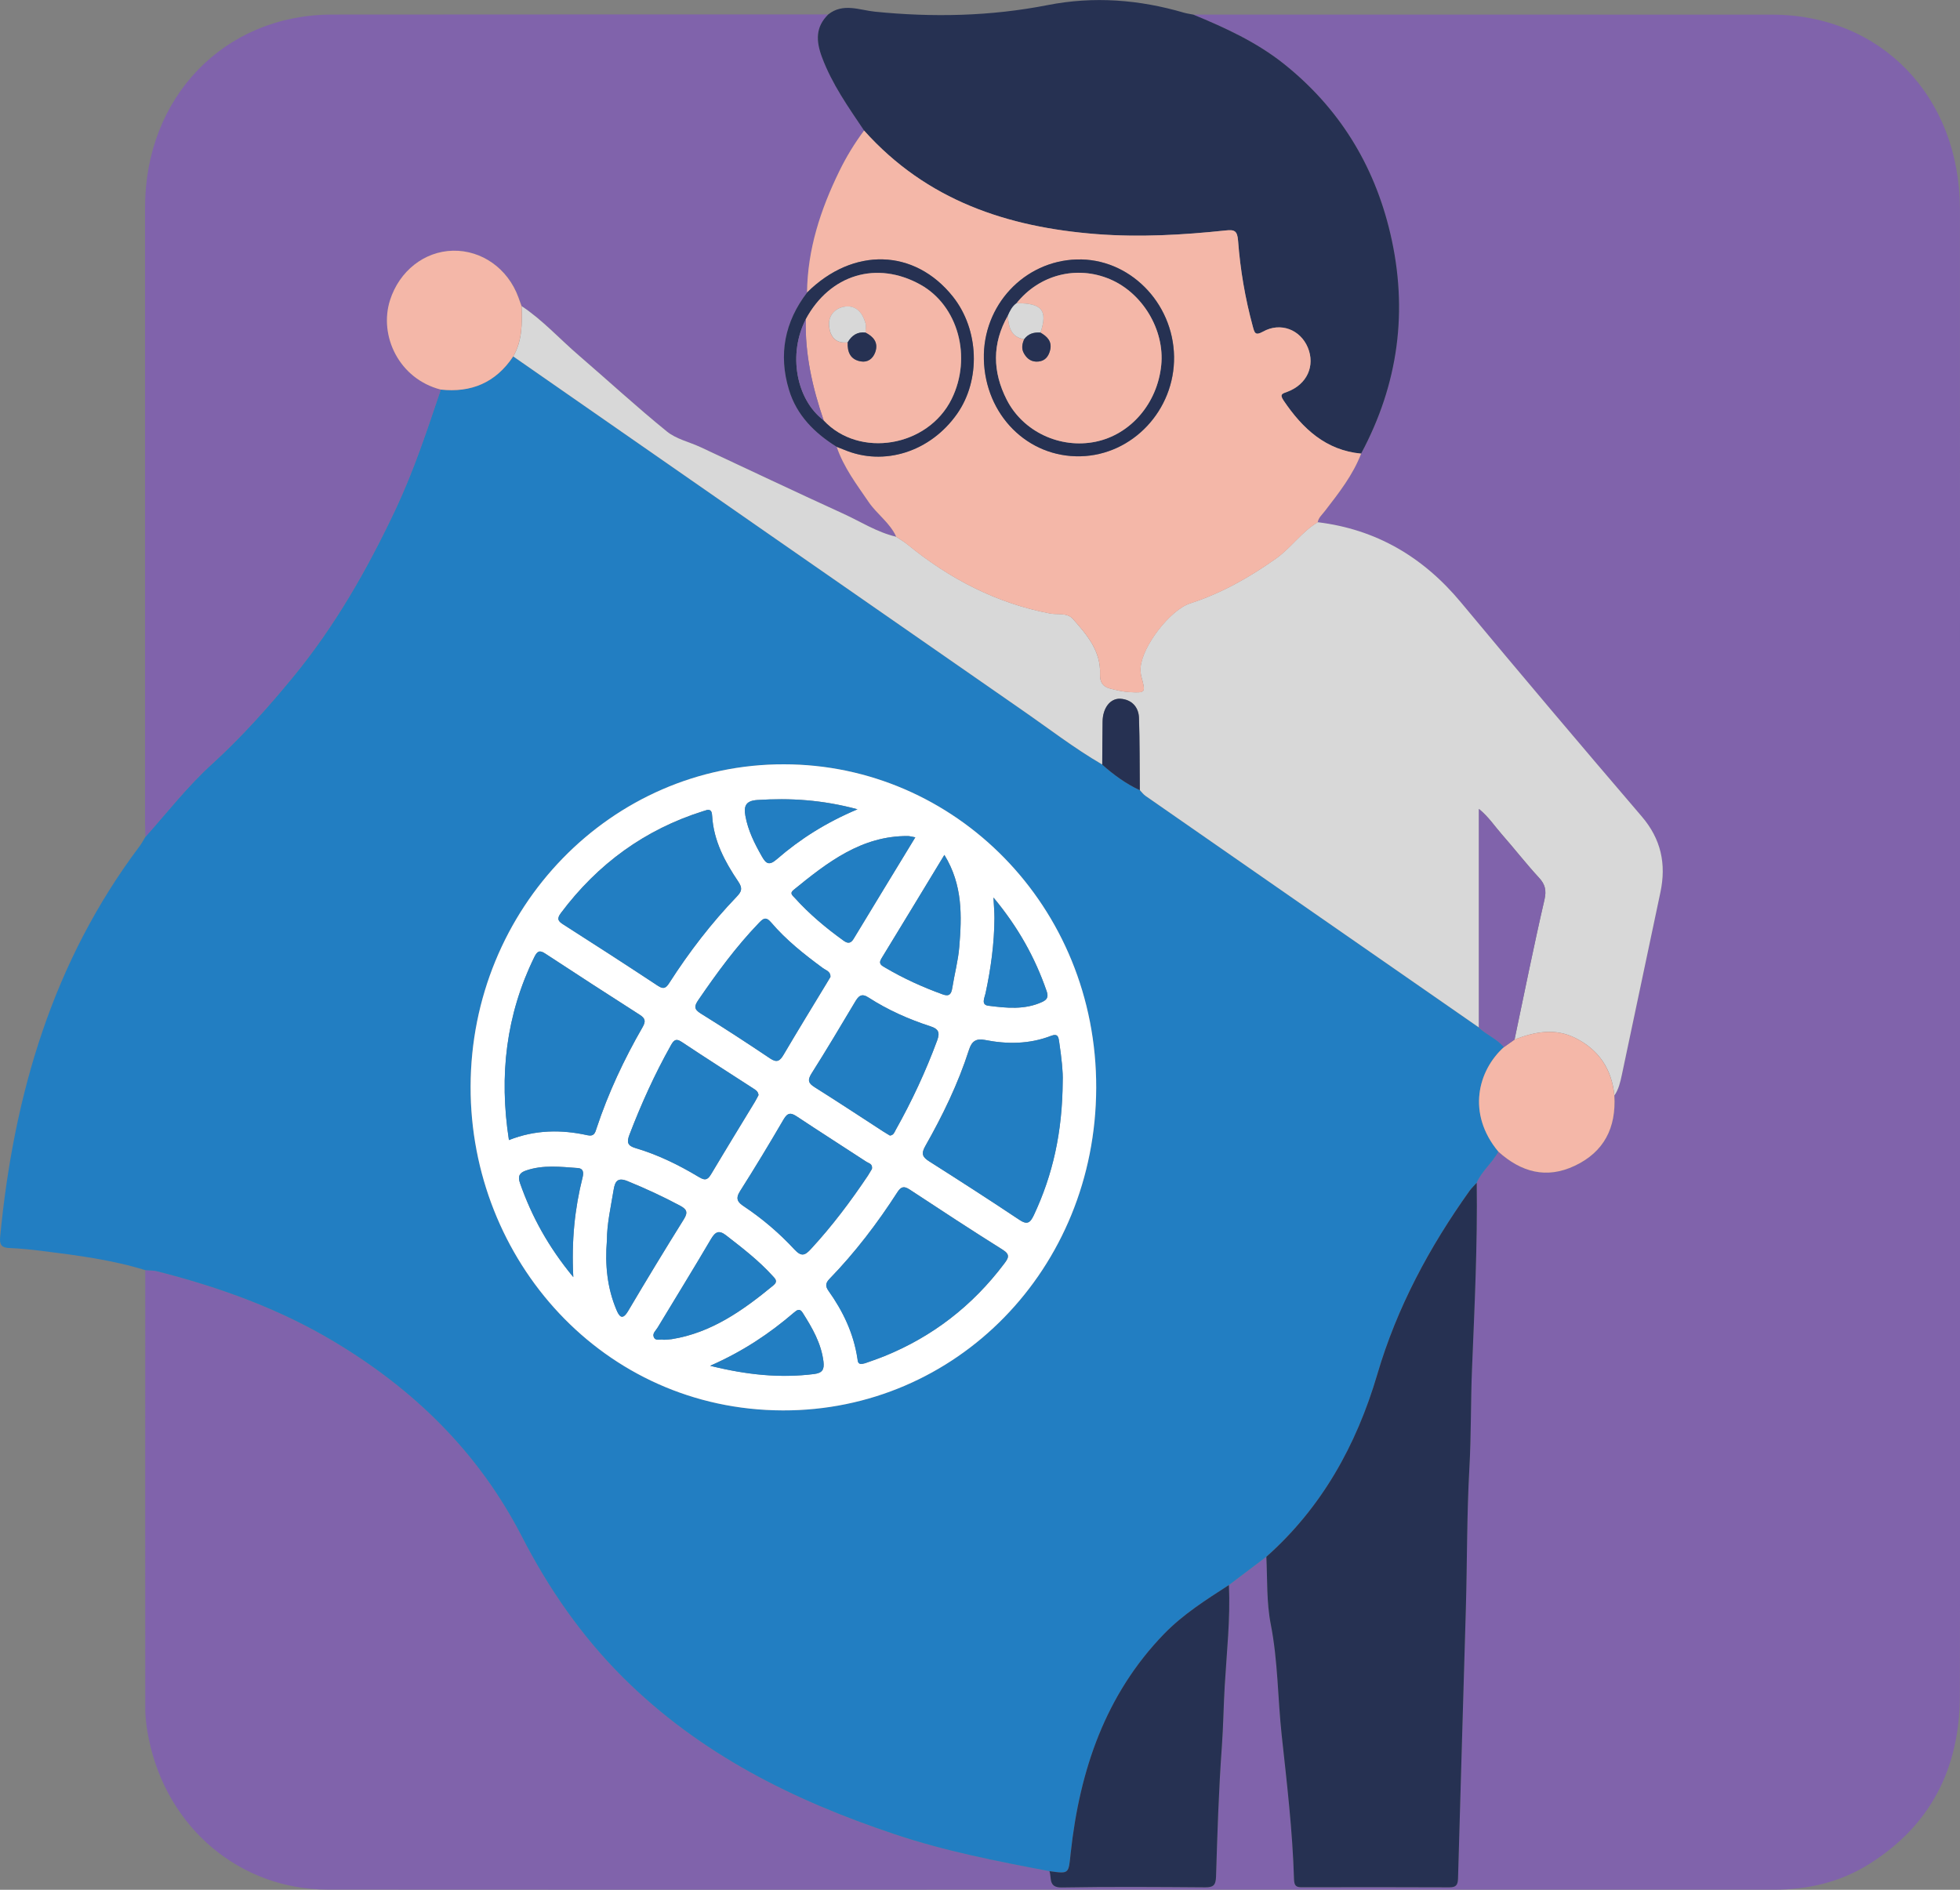 <svg width="28" height="27" viewBox="0 0 28 27" fill="none" xmlns="http://www.w3.org/2000/svg">
<rect x="0" y="0" width="28" height="27" fill="#808080" stroke="none"/>
<g clip-path="url(#clip0_321_11779)">
<path d="M17.049 0.208C19.802 0.208 22.555 0.208 25.309 0.209C26.868 0.209 27.998 1.376 27.999 2.99C28.001 8.012 28 13.033 28 18.055C28 20.112 28.003 22.17 27.998 24.227C27.996 25.276 27.571 26.09 26.696 26.636C26.281 26.895 25.821 26.999 25.338 26.999C21.541 26.999 17.743 26.999 13.946 26.999C10.86 26.999 7.773 27.001 4.687 26.998C3.43 26.997 2.388 26.119 2.127 24.851C2.098 24.71 2.076 24.563 2.075 24.419C2.073 22.329 2.075 20.238 2.075 18.148C2.133 18.153 2.192 18.15 2.246 18.165C3.131 18.39 3.986 18.697 4.777 19.171C5.912 19.85 6.834 20.743 7.457 21.955C7.838 22.697 8.307 23.373 8.899 23.964C10.004 25.067 11.342 25.724 12.777 26.206C13.5 26.448 14.247 26.593 14.993 26.734C15.027 26.83 14.974 26.971 15.167 26.968C15.85 26.957 16.534 26.962 17.218 26.966C17.332 26.967 17.368 26.938 17.372 26.813C17.392 26.194 17.41 25.575 17.456 24.957C17.477 24.668 17.48 24.378 17.497 24.089C17.525 23.609 17.579 23.13 17.556 22.648C17.734 22.513 17.912 22.379 18.09 22.244C18.106 22.567 18.093 22.901 18.153 23.208C18.257 23.734 18.253 24.265 18.309 24.792C18.384 25.476 18.466 26.163 18.486 26.853C18.489 26.946 18.518 26.965 18.596 26.965C19.3 26.963 20.004 26.963 20.708 26.966C20.8 26.966 20.826 26.933 20.828 26.84C20.864 25.553 20.905 24.266 20.941 22.979C20.959 22.312 20.954 21.644 20.991 20.979C21.017 20.503 21.009 20.028 21.028 19.553C21.065 18.669 21.108 17.785 21.095 16.9C21.169 16.73 21.319 16.616 21.405 16.454C21.73 16.748 22.092 16.849 22.499 16.656C22.912 16.46 23.09 16.116 23.063 15.653C23.124 15.565 23.147 15.462 23.169 15.36C23.353 14.49 23.536 13.621 23.72 12.751C23.805 12.345 23.729 11.99 23.455 11.669C22.587 10.654 21.724 9.635 20.869 8.608C20.326 7.954 19.653 7.564 18.824 7.463C18.836 7.394 18.887 7.353 18.927 7.301C19.124 7.045 19.325 6.791 19.444 6.482C19.977 5.488 20.119 4.437 19.861 3.334C19.629 2.347 19.123 1.538 18.343 0.915C17.95 0.601 17.503 0.397 17.047 0.209L17.049 0.208Z" fill="#8063AB"/>
<path d="M21.405 16.453C21.319 16.615 21.169 16.729 21.095 16.899C21.061 16.938 21.022 16.973 20.992 17.015C20.42 17.817 19.956 18.678 19.675 19.635C19.376 20.655 18.878 21.542 18.089 22.243C17.911 22.377 17.733 22.512 17.555 22.647C17.23 22.857 16.901 23.064 16.628 23.346C15.793 24.209 15.425 25.288 15.296 26.472C15.263 26.773 15.278 26.774 14.992 26.734C14.246 26.593 13.499 26.448 12.777 26.205C11.341 25.724 10.003 25.066 8.898 23.964C8.306 23.373 7.837 22.696 7.456 21.954C6.833 20.743 5.911 19.85 4.776 19.17C3.985 18.696 3.13 18.389 2.246 18.164C2.191 18.15 2.131 18.153 2.075 18.147C1.597 17.999 1.104 17.936 0.611 17.874C0.453 17.854 0.293 17.837 0.134 17.831C0.026 17.827 -0.009 17.788 0.002 17.674C0.196 15.633 0.758 13.733 1.995 12.089C2.026 12.048 2.05 12.001 2.077 11.956C2.388 11.607 2.678 11.235 3.023 10.921C3.446 10.536 3.827 10.109 4.191 9.667C4.786 8.942 5.248 8.131 5.649 7.28C5.91 6.726 6.101 6.145 6.297 5.566C6.729 5.613 7.08 5.469 7.332 5.093C9.753 6.776 12.173 8.46 14.595 10.141C14.976 10.406 15.345 10.691 15.747 10.924C15.911 11.07 16.085 11.198 16.284 11.29C16.311 11.318 16.334 11.351 16.365 11.372C17.952 12.476 19.54 13.579 21.127 14.681C21.238 14.786 21.386 14.84 21.485 14.96C21.113 15.295 20.953 15.908 21.405 16.453V16.453ZM11.201 10.92C8.733 10.914 6.727 12.976 6.722 15.526C6.718 18 8.615 20.144 11.182 20.151C13.657 20.158 15.652 18.134 15.66 15.544C15.667 12.942 13.636 10.921 11.2 10.92H11.201Z" fill="#227EC2"/>
<path d="M6.297 5.566C6.102 6.145 5.911 6.726 5.65 7.279C5.248 8.131 4.786 8.942 4.191 9.666C3.828 10.109 3.447 10.535 3.023 10.921C2.678 11.235 2.389 11.607 2.078 11.956C2.076 11.883 2.072 11.811 2.072 11.738C2.072 8.814 2.072 5.89 2.072 2.966C2.072 1.382 3.208 0.21 4.745 0.208C7.108 0.206 9.47 0.206 11.833 0.206C11.65 0.386 11.657 0.584 11.744 0.817C11.888 1.203 12.121 1.53 12.345 1.865C12.209 2.047 12.09 2.242 11.99 2.448C11.724 2.992 11.537 3.56 11.53 4.179C11.212 4.596 11.119 5.064 11.271 5.568C11.382 5.934 11.64 6.188 11.953 6.383C12.053 6.679 12.239 6.92 12.41 7.171C12.53 7.348 12.714 7.468 12.804 7.669C12.528 7.606 12.29 7.45 12.036 7.335C11.358 7.025 10.685 6.704 10.009 6.389C9.848 6.314 9.662 6.275 9.528 6.166C9.099 5.817 8.691 5.442 8.272 5.081C7.999 4.846 7.754 4.574 7.452 4.374C7.437 4.331 7.421 4.288 7.406 4.245C7.256 3.838 6.884 3.574 6.472 3.583C6.062 3.591 5.707 3.873 5.574 4.289C5.411 4.796 5.7 5.412 6.297 5.566V5.566Z" fill="#8063AB"/>
<path d="M12.344 1.865C12.12 1.531 11.887 1.204 11.743 0.818C11.656 0.584 11.649 0.387 11.832 0.206C12.045 0.037 12.28 0.145 12.5 0.167C13.327 0.25 14.149 0.233 14.965 0.073C15.627 -0.057 16.274 -0.006 16.916 0.182C16.959 0.194 17.004 0.2 17.048 0.209C17.503 0.397 17.95 0.601 18.343 0.914C19.124 1.538 19.629 2.347 19.861 3.334C20.12 4.436 19.977 5.488 19.444 6.481C18.942 6.435 18.609 6.127 18.336 5.722C18.273 5.629 18.323 5.624 18.394 5.597C18.673 5.491 18.791 5.226 18.683 4.966C18.575 4.709 18.291 4.599 18.042 4.739C17.929 4.802 17.921 4.754 17.897 4.664C17.787 4.263 17.717 3.854 17.686 3.44C17.676 3.292 17.631 3.28 17.506 3.293C16.895 3.358 16.284 3.393 15.668 3.345C14.393 3.247 13.24 2.867 12.344 1.866V1.865Z" fill="#263152"/>
<path d="M7.451 4.373C7.753 4.573 7.997 4.845 8.271 5.08C8.69 5.441 9.098 5.817 9.527 6.165C9.661 6.274 9.847 6.314 10.008 6.389C10.684 6.704 11.357 7.025 12.035 7.334C12.289 7.449 12.527 7.605 12.803 7.669C12.856 7.705 12.912 7.737 12.962 7.777C13.567 8.272 14.238 8.619 15.001 8.765C15.112 8.786 15.244 8.748 15.329 8.845C15.527 9.07 15.727 9.3 15.715 9.633C15.71 9.747 15.756 9.81 15.853 9.836C15.945 9.86 16.04 9.883 16.134 9.888C16.368 9.901 16.367 9.897 16.307 9.673C16.295 9.629 16.29 9.581 16.294 9.536C16.317 9.231 16.717 8.712 17.003 8.62C17.446 8.477 17.846 8.251 18.227 7.981C18.444 7.827 18.595 7.598 18.824 7.461C19.654 7.562 20.326 7.952 20.87 8.606C21.724 9.633 22.587 10.653 23.455 11.667C23.729 11.988 23.806 12.343 23.72 12.749C23.536 13.619 23.353 14.488 23.169 15.358C23.147 15.46 23.124 15.563 23.063 15.651C23.026 15.271 22.839 14.999 22.509 14.832C22.216 14.683 21.925 14.741 21.637 14.852C21.777 14.186 21.91 13.519 22.064 12.856C22.096 12.719 22.072 12.633 21.989 12.543C21.802 12.34 21.632 12.121 21.45 11.914C21.353 11.804 21.27 11.674 21.128 11.557V14.68C19.54 13.578 17.952 12.475 16.365 11.371C16.334 11.35 16.311 11.317 16.284 11.289C16.281 10.945 16.283 10.601 16.272 10.258C16.267 10.094 16.161 9.994 16.009 9.983C15.859 9.973 15.755 10.118 15.752 10.308C15.749 10.513 15.749 10.718 15.747 10.923C15.346 10.69 14.977 10.404 14.595 10.14C12.173 8.459 9.753 6.775 7.332 5.092C7.462 4.868 7.46 4.621 7.452 4.373L7.451 4.373Z" fill="#D8D8D8"/>
<path d="M18.825 7.462C18.596 7.599 18.445 7.828 18.228 7.982C17.846 8.252 17.447 8.478 17.004 8.621C16.718 8.713 16.318 9.233 16.295 9.538C16.291 9.582 16.296 9.63 16.307 9.674C16.368 9.898 16.369 9.902 16.135 9.889C16.041 9.884 15.946 9.861 15.854 9.837C15.757 9.811 15.711 9.748 15.715 9.634C15.728 9.301 15.528 9.071 15.33 8.846C15.245 8.749 15.113 8.787 15.002 8.766C14.239 8.62 13.567 8.273 12.962 7.779C12.913 7.738 12.857 7.706 12.804 7.67C12.714 7.469 12.529 7.348 12.409 7.172C12.238 6.921 12.053 6.679 11.953 6.384C11.988 6.398 12.024 6.411 12.059 6.426C12.628 6.666 13.29 6.456 13.671 5.914C14.013 5.429 13.988 4.71 13.612 4.238C13.065 3.551 12.188 3.526 11.529 4.179C11.536 3.561 11.723 2.993 11.989 2.448C12.089 2.242 12.208 2.047 12.344 1.865C13.24 2.866 14.393 3.246 15.668 3.345C16.284 3.392 16.895 3.357 17.506 3.293C17.631 3.279 17.676 3.291 17.687 3.439C17.718 3.853 17.788 4.262 17.897 4.664C17.922 4.753 17.93 4.801 18.043 4.738C18.292 4.598 18.576 4.708 18.683 4.965C18.791 5.225 18.673 5.49 18.394 5.596C18.324 5.623 18.274 5.628 18.337 5.722C18.61 6.127 18.943 6.434 19.445 6.481C19.326 6.79 19.125 7.044 18.928 7.3C18.889 7.352 18.837 7.393 18.824 7.462L18.825 7.462ZM14.056 5.132C14.074 5.927 14.681 6.537 15.437 6.519C16.181 6.502 16.784 5.859 16.773 5.095C16.761 4.318 16.128 3.685 15.384 3.707C14.63 3.729 14.038 4.364 14.056 5.132Z" fill="#F4B7A8"/>
<path d="M18.09 22.243C18.879 21.542 19.376 20.654 19.676 19.635C19.957 18.678 20.421 17.817 20.993 17.015C21.023 16.973 21.061 16.938 21.096 16.899C21.108 17.784 21.065 18.668 21.029 19.552C21.009 20.027 21.018 20.502 20.991 20.977C20.954 21.643 20.96 22.311 20.941 22.978C20.905 24.265 20.864 25.552 20.829 26.839C20.826 26.932 20.8 26.965 20.708 26.965C20.004 26.962 19.3 26.962 18.596 26.964C18.518 26.964 18.49 26.945 18.486 26.852C18.466 26.162 18.384 25.475 18.31 24.791C18.253 24.264 18.257 23.733 18.154 23.207C18.093 22.9 18.106 22.565 18.091 22.243H18.09Z" fill="#263152"/>
<path d="M14.992 26.734C15.279 26.774 15.264 26.773 15.296 26.472C15.425 25.288 15.793 24.209 16.628 23.346C16.901 23.064 17.23 22.857 17.556 22.646C17.578 23.129 17.524 23.608 17.496 24.087C17.479 24.377 17.476 24.666 17.455 24.956C17.41 25.573 17.391 26.193 17.372 26.812C17.368 26.937 17.331 26.966 17.217 26.965C16.534 26.96 15.85 26.955 15.166 26.967C14.973 26.97 15.026 26.829 14.992 26.733V26.734Z" fill="#263152"/>
<path d="M21.636 14.852C21.924 14.742 22.215 14.684 22.508 14.832C22.837 14.999 23.025 15.271 23.062 15.652C23.09 16.116 22.912 16.459 22.498 16.655C22.092 16.848 21.73 16.747 21.404 16.453C20.952 15.908 21.113 15.296 21.484 14.961C21.535 14.925 21.586 14.889 21.637 14.853L21.636 14.852Z" fill="#F4B7A8"/>
<path d="M11.2 10.92C13.636 10.921 15.668 12.941 15.66 15.544C15.652 18.134 13.658 20.158 11.183 20.151C8.615 20.144 6.718 18 6.723 15.526C6.727 12.976 8.733 10.914 11.201 10.92H11.2ZM15.181 15.448C15.187 15.322 15.164 15.105 15.131 14.889C15.121 14.826 15.12 14.758 15.013 14.8C14.706 14.919 14.387 14.921 14.068 14.858C13.942 14.834 13.881 14.878 13.842 14.998C13.687 15.483 13.466 15.937 13.217 16.376C13.154 16.487 13.181 16.534 13.275 16.593C13.706 16.867 14.135 17.143 14.56 17.427C14.675 17.504 14.716 17.472 14.77 17.358C15.04 16.784 15.176 16.179 15.181 15.448H15.181ZM10.102 11.572C10.079 11.579 10.061 11.584 10.042 11.59C9.215 11.851 8.541 12.339 8.012 13.046C7.949 13.131 7.976 13.163 8.049 13.209C8.501 13.498 8.951 13.789 9.398 14.084C9.479 14.137 9.513 14.119 9.562 14.042C9.845 13.601 10.163 13.188 10.524 12.811C10.593 12.739 10.612 12.693 10.548 12.597C10.357 12.314 10.195 12.015 10.173 11.658C10.171 11.612 10.164 11.562 10.102 11.572V11.572ZM7.271 16.288C7.645 16.14 8.018 16.136 8.393 16.219C8.491 16.241 8.504 16.179 8.523 16.12C8.691 15.612 8.917 15.132 9.182 14.672C9.229 14.59 9.217 14.548 9.141 14.499C8.689 14.21 8.239 13.919 7.791 13.625C7.71 13.571 7.677 13.586 7.634 13.673C7.23 14.498 7.128 15.365 7.271 16.288H7.271ZM12.355 19.478C12.428 19.452 12.531 19.418 12.632 19.377C13.32 19.098 13.892 18.658 14.346 18.055C14.405 17.977 14.438 17.926 14.327 17.856C13.879 17.575 13.436 17.285 12.994 16.994C12.917 16.943 12.873 16.953 12.823 17.029C12.536 17.475 12.217 17.895 11.849 18.273C11.793 18.332 11.791 18.378 11.837 18.442C12.043 18.733 12.195 19.049 12.25 19.409C12.257 19.455 12.254 19.508 12.355 19.478V19.478ZM12.714 16.224C12.767 16.219 12.778 16.177 12.795 16.145C13.026 15.734 13.225 15.307 13.389 14.863C13.431 14.748 13.404 14.7 13.294 14.664C12.983 14.563 12.684 14.431 12.408 14.252C12.305 14.185 12.264 14.233 12.214 14.316C12.01 14.659 11.806 15.003 11.592 15.34C11.528 15.442 11.556 15.482 11.644 15.537C11.971 15.743 12.294 15.956 12.619 16.167C12.652 16.188 12.685 16.207 12.715 16.225L12.714 16.224ZM10.836 15.644C10.829 15.59 10.793 15.572 10.761 15.551C10.42 15.329 10.076 15.111 9.738 14.886C9.647 14.825 9.618 14.874 9.579 14.944C9.352 15.35 9.16 15.774 8.993 16.21C8.951 16.321 8.964 16.369 9.081 16.404C9.402 16.498 9.702 16.647 9.989 16.819C10.084 16.876 10.117 16.847 10.165 16.766C10.369 16.423 10.578 16.082 10.785 15.741C10.805 15.707 10.822 15.672 10.837 15.644L10.836 15.644ZM11.864 13.957C11.867 13.879 11.799 13.864 11.756 13.832C11.49 13.636 11.231 13.432 11.015 13.178C10.936 13.086 10.896 13.13 10.835 13.194C10.514 13.528 10.241 13.901 9.979 14.285C9.919 14.371 9.909 14.417 10.01 14.48C10.345 14.688 10.675 14.903 11.003 15.123C11.1 15.188 11.142 15.158 11.195 15.068C11.395 14.729 11.6 14.394 11.804 14.058C11.824 14.024 11.844 13.991 11.864 13.957V13.957ZM12.457 16.701C12.469 16.626 12.411 16.621 12.378 16.599C12.049 16.383 11.716 16.172 11.388 15.954C11.301 15.896 11.254 15.892 11.195 15.993C10.994 16.338 10.787 16.681 10.573 17.018C10.502 17.129 10.541 17.178 10.628 17.236C10.892 17.412 11.134 17.618 11.35 17.852C11.45 17.959 11.5 17.938 11.587 17.843C11.888 17.517 12.154 17.163 12.401 16.794C12.422 16.761 12.441 16.727 12.457 16.701ZM9.485 19.142C9.52 19.139 9.559 19.139 9.597 19.133C10.162 19.043 10.613 18.724 11.046 18.367C11.121 18.306 11.074 18.269 11.034 18.225C10.837 18.008 10.606 17.831 10.376 17.652C10.271 17.57 10.22 17.598 10.156 17.706C9.907 18.129 9.649 18.547 9.395 18.968C9.369 19.011 9.315 19.052 9.342 19.108C9.37 19.165 9.435 19.128 9.485 19.142ZM8.671 17.717C8.642 18.075 8.676 18.4 8.805 18.709C8.847 18.811 8.892 18.87 8.975 18.729C9.235 18.289 9.5 17.852 9.77 17.419C9.835 17.316 9.806 17.274 9.716 17.226C9.472 17.095 9.222 16.98 8.966 16.875C8.826 16.818 8.787 16.875 8.767 16.997C8.726 17.244 8.67 17.489 8.671 17.717ZM13.492 12.214C13.182 12.724 12.888 13.21 12.592 13.694C12.543 13.774 12.599 13.797 12.648 13.826C12.909 13.981 13.183 14.104 13.467 14.207C13.562 14.241 13.591 14.203 13.605 14.112C13.636 13.917 13.688 13.724 13.704 13.528C13.741 13.086 13.755 12.644 13.492 12.215L13.492 12.214ZM13.076 11.963C13.019 11.953 12.994 11.945 12.97 11.945C12.308 11.94 11.818 12.322 11.334 12.717C11.276 12.764 11.324 12.795 11.353 12.828C11.563 13.061 11.801 13.26 12.053 13.441C12.112 13.484 12.154 13.48 12.195 13.413C12.482 12.938 12.772 12.463 13.076 11.963H13.076ZM10.145 19.513C10.674 19.644 11.146 19.691 11.629 19.631C11.749 19.616 11.778 19.567 11.764 19.454C11.732 19.19 11.603 18.971 11.467 18.755C11.424 18.686 11.385 18.718 11.342 18.754C10.994 19.052 10.617 19.306 10.145 19.513ZM8.19 18.246C8.163 17.726 8.21 17.269 8.323 16.82C8.34 16.752 8.333 16.694 8.256 16.688C8.008 16.671 7.758 16.639 7.514 16.724C7.425 16.754 7.393 16.802 7.428 16.902C7.595 17.379 7.832 17.812 8.19 18.246ZM12.25 11.562C11.746 11.426 11.286 11.399 10.818 11.43C10.65 11.441 10.625 11.52 10.649 11.656C10.686 11.866 10.78 12.053 10.884 12.236C10.945 12.343 10.989 12.37 11.098 12.275C11.431 11.986 11.8 11.752 12.25 11.562V11.562ZM14.193 12.823C14.199 12.945 14.207 13.03 14.207 13.116C14.205 13.479 14.156 13.837 14.08 14.191C14.066 14.254 14.012 14.355 14.117 14.369C14.376 14.402 14.639 14.431 14.889 14.315C14.957 14.283 14.982 14.245 14.953 14.162C14.786 13.679 14.543 13.244 14.193 12.823V12.823Z" fill="white"/>
<path d="M7.451 4.374C7.459 4.622 7.461 4.869 7.331 5.093C7.08 5.47 6.729 5.613 6.296 5.566C5.698 5.412 5.41 4.795 5.572 4.288C5.705 3.873 6.06 3.591 6.471 3.582C6.883 3.574 7.254 3.837 7.404 4.244C7.42 4.287 7.435 4.33 7.451 4.374Z" fill="#F4B7A8"/>
<path d="M21.637 14.853C21.586 14.889 21.535 14.925 21.484 14.961C21.386 14.84 21.237 14.786 21.127 14.681C21.127 13.652 21.127 12.622 21.127 11.558C21.269 11.675 21.352 11.805 21.449 11.915C21.631 12.122 21.801 12.341 21.988 12.544C22.071 12.634 22.095 12.72 22.063 12.857C21.91 13.519 21.777 14.187 21.636 14.853H21.637Z" fill="#8063AB"/>
<path d="M15.746 10.925C15.748 10.72 15.748 10.514 15.751 10.309C15.753 10.119 15.858 9.974 16.008 9.984C16.16 9.994 16.266 10.095 16.271 10.259C16.282 10.602 16.28 10.946 16.283 11.29C16.085 11.198 15.91 11.07 15.746 10.925V10.925Z" fill="#263152"/>
<path d="M11.53 4.179C12.189 3.526 13.066 3.551 13.613 4.238C13.988 4.71 14.013 5.429 13.672 5.914C13.29 6.456 12.629 6.666 12.06 6.426C12.024 6.412 11.989 6.398 11.953 6.384C11.64 6.189 11.381 5.935 11.271 5.568C11.118 5.064 11.211 4.596 11.53 4.18V4.179ZM11.768 6.006C12.276 6.552 13.257 6.388 13.596 5.699C13.89 5.103 13.689 4.367 13.15 4.067C12.527 3.72 11.858 3.921 11.512 4.561C11.256 5.054 11.371 5.708 11.768 6.006Z" fill="#263152"/>
<path d="M14.055 5.132C14.037 4.364 14.629 3.729 15.383 3.707C16.127 3.685 16.76 4.318 16.772 5.095C16.783 5.859 16.18 6.501 15.436 6.519C14.68 6.537 14.073 5.928 14.055 5.132ZM14.522 4.332C14.46 4.376 14.428 4.442 14.398 4.51C14.171 4.908 14.177 5.312 14.383 5.713C14.617 6.17 15.146 6.414 15.652 6.311C16.152 6.208 16.534 5.763 16.589 5.218C16.639 4.714 16.323 4.185 15.854 3.988C15.379 3.788 14.846 3.925 14.522 4.332V4.332Z" fill="#263152"/>
<path d="M15.182 15.448C15.177 16.179 15.04 16.784 14.771 17.359C14.717 17.473 14.676 17.504 14.561 17.427C14.136 17.143 13.707 16.868 13.276 16.594C13.182 16.534 13.155 16.487 13.218 16.376C13.467 15.938 13.688 15.483 13.844 14.999C13.882 14.878 13.943 14.834 14.069 14.858C14.388 14.921 14.707 14.919 15.014 14.8C15.12 14.759 15.122 14.827 15.132 14.889C15.164 15.105 15.188 15.322 15.182 15.448H15.182Z" fill="#227EC2"/>
<path d="M10.102 11.572C10.164 11.562 10.171 11.612 10.174 11.659C10.195 12.016 10.357 12.315 10.548 12.598C10.612 12.693 10.594 12.739 10.524 12.812C10.163 13.188 9.845 13.601 9.562 14.043C9.513 14.119 9.479 14.138 9.399 14.085C8.951 13.789 8.501 13.498 8.049 13.21C7.976 13.163 7.948 13.132 8.012 13.046C8.541 12.34 9.215 11.852 10.042 11.591C10.061 11.585 10.079 11.58 10.102 11.572V11.572Z" fill="#227EC2"/>
<path d="M7.27 16.289C7.127 15.366 7.229 14.499 7.633 13.674C7.676 13.587 7.709 13.572 7.79 13.625C8.238 13.92 8.689 14.211 9.14 14.5C9.216 14.549 9.228 14.59 9.181 14.673C8.916 15.133 8.69 15.613 8.522 16.12C8.503 16.179 8.491 16.241 8.392 16.22C8.018 16.137 7.645 16.141 7.27 16.289H7.27Z" fill="#227EC2"/>
<path d="M12.353 19.478C12.252 19.509 12.255 19.456 12.248 19.41C12.194 19.05 12.042 18.733 11.835 18.443C11.789 18.378 11.791 18.333 11.848 18.274C12.215 17.895 12.535 17.476 12.822 17.03C12.872 16.953 12.915 16.944 12.992 16.994C13.435 17.286 13.877 17.576 14.325 17.857C14.436 17.927 14.403 17.977 14.345 18.055C13.89 18.659 13.319 19.099 12.63 19.378C12.529 19.418 12.426 19.453 12.353 19.479V19.478Z" fill="#227EC2"/>
<path d="M12.714 16.225C12.685 16.207 12.651 16.188 12.619 16.167C12.294 15.956 11.971 15.743 11.643 15.537C11.556 15.482 11.527 15.441 11.592 15.339C11.805 15.002 12.009 14.659 12.214 14.316C12.263 14.233 12.305 14.185 12.407 14.252C12.684 14.431 12.983 14.563 13.294 14.664C13.403 14.7 13.431 14.748 13.389 14.863C13.225 15.307 13.026 15.734 12.795 16.145C12.777 16.177 12.766 16.219 12.714 16.224L12.714 16.225Z" fill="#227EC2"/>
<path d="M10.837 15.644C10.822 15.672 10.806 15.708 10.785 15.741C10.578 16.083 10.368 16.423 10.164 16.767C10.117 16.847 10.083 16.877 9.989 16.82C9.702 16.647 9.401 16.499 9.081 16.404C8.964 16.37 8.95 16.321 8.993 16.21C9.16 15.774 9.351 15.35 9.579 14.944C9.618 14.874 9.647 14.825 9.738 14.886C10.076 15.112 10.42 15.33 10.761 15.551C10.793 15.572 10.829 15.59 10.836 15.645L10.837 15.644Z" fill="#227EC2"/>
<path d="M11.864 13.957C11.844 13.991 11.824 14.024 11.803 14.058C11.6 14.394 11.394 14.729 11.195 15.068C11.142 15.158 11.1 15.188 11.002 15.123C10.675 14.903 10.345 14.688 10.01 14.48C9.908 14.417 9.919 14.371 9.978 14.284C10.241 13.901 10.514 13.527 10.835 13.193C10.896 13.13 10.936 13.085 11.015 13.178C11.231 13.432 11.49 13.636 11.756 13.832C11.799 13.863 11.867 13.879 11.864 13.957V13.957Z" fill="#227EC2"/>
<path d="M12.456 16.701C12.44 16.727 12.421 16.761 12.4 16.794C12.153 17.163 11.887 17.517 11.586 17.843C11.499 17.939 11.449 17.959 11.349 17.852C11.133 17.619 10.891 17.412 10.627 17.236C10.54 17.178 10.501 17.129 10.572 17.018C10.786 16.681 10.993 16.338 11.194 15.993C11.253 15.892 11.3 15.896 11.387 15.954C11.715 16.172 12.047 16.383 12.377 16.599C12.41 16.621 12.468 16.626 12.456 16.701Z" fill="#227EC2"/>
<path d="M9.484 19.142C9.434 19.128 9.369 19.165 9.341 19.107C9.314 19.052 9.369 19.011 9.394 18.968C9.648 18.547 9.906 18.129 10.155 17.705C10.219 17.597 10.27 17.57 10.375 17.652C10.605 17.831 10.835 18.007 11.033 18.225C11.073 18.269 11.12 18.306 11.045 18.367C10.612 18.723 10.16 19.043 9.596 19.133C9.558 19.139 9.519 19.139 9.484 19.142Z" fill="#227EC2"/>
<path d="M8.67 17.718C8.67 17.489 8.726 17.245 8.766 16.998C8.786 16.875 8.826 16.819 8.965 16.876C9.221 16.98 9.471 17.096 9.715 17.226C9.805 17.275 9.834 17.316 9.769 17.42C9.499 17.852 9.234 18.289 8.974 18.729C8.891 18.871 8.846 18.811 8.804 18.71C8.675 18.4 8.64 18.075 8.67 17.718Z" fill="#227EC2"/>
<path d="M13.491 12.215C13.755 12.644 13.74 13.087 13.704 13.529C13.688 13.725 13.635 13.917 13.604 14.112C13.59 14.203 13.561 14.242 13.466 14.207C13.182 14.104 12.908 13.98 12.647 13.826C12.598 13.797 12.542 13.774 12.592 13.694C12.888 13.21 13.182 12.724 13.491 12.214L13.491 12.215Z" fill="#227EC2"/>
<path d="M13.076 11.963C12.771 12.464 12.482 12.938 12.195 13.413C12.155 13.48 12.113 13.483 12.053 13.441C11.801 13.26 11.563 13.061 11.353 12.828C11.324 12.796 11.276 12.765 11.334 12.717C11.818 12.322 12.308 11.94 12.969 11.945C12.994 11.945 13.018 11.953 13.076 11.963H13.076Z" fill="#227EC2"/>
<path d="M10.145 19.514C10.617 19.306 10.993 19.053 11.341 18.754C11.384 18.718 11.423 18.687 11.466 18.756C11.603 18.972 11.731 19.19 11.764 19.454C11.777 19.567 11.749 19.617 11.628 19.632C11.145 19.692 10.673 19.645 10.145 19.514Z" fill="#227EC2"/>
<path d="M8.19 18.247C7.832 17.813 7.595 17.379 7.428 16.902C7.393 16.802 7.425 16.755 7.514 16.724C7.758 16.64 8.008 16.671 8.256 16.689C8.333 16.694 8.34 16.752 8.323 16.821C8.21 17.269 8.163 17.726 8.19 18.247Z" fill="#227EC2"/>
<path d="M12.25 11.563C11.8 11.753 11.431 11.987 11.098 12.276C10.989 12.37 10.944 12.343 10.884 12.236C10.78 12.053 10.686 11.867 10.648 11.657C10.624 11.521 10.649 11.441 10.818 11.43C11.285 11.4 11.745 11.427 12.25 11.563V11.563Z" fill="#227EC2"/>
<path d="M14.192 12.824C14.542 13.244 14.786 13.679 14.952 14.162C14.981 14.245 14.957 14.283 14.889 14.315C14.638 14.431 14.375 14.402 14.117 14.369C14.011 14.355 14.066 14.254 14.079 14.191C14.155 13.837 14.204 13.479 14.206 13.116C14.206 13.03 14.198 12.945 14.192 12.823V12.824Z" fill="#227EC2"/>
<path d="M11.511 4.561C11.856 3.921 12.525 3.72 13.149 4.067C13.687 4.367 13.888 5.103 13.595 5.7C13.256 6.387 12.275 6.552 11.766 6.006C11.606 5.539 11.497 5.061 11.511 4.561ZM12.109 4.891C12.103 5.031 12.148 5.138 12.295 5.164C12.397 5.182 12.47 5.125 12.503 5.032C12.551 4.894 12.477 4.81 12.364 4.752C12.364 4.706 12.375 4.657 12.363 4.615C12.321 4.469 12.231 4.362 12.074 4.381C11.944 4.396 11.84 4.495 11.843 4.632C11.847 4.787 11.921 4.914 12.109 4.892L12.109 4.891Z" fill="#F4B7A8"/>
<path d="M11.512 4.561C11.498 5.061 11.607 5.538 11.767 6.006C11.371 5.707 11.255 5.054 11.512 4.561Z" fill="#8063AB"/>
<path d="M14.522 4.332C14.847 3.926 15.379 3.788 15.854 3.988C16.324 4.186 16.64 4.715 16.589 5.218C16.534 5.763 16.152 6.208 15.652 6.311C15.147 6.415 14.617 6.17 14.383 5.713C14.178 5.312 14.171 4.908 14.398 4.51C14.408 4.672 14.442 4.817 14.631 4.847C14.601 4.915 14.589 4.984 14.63 5.053C14.677 5.133 14.743 5.175 14.835 5.166C14.931 5.156 14.98 5.091 15.002 5.002C15.032 4.876 14.958 4.807 14.864 4.753C14.97 4.434 14.886 4.331 14.522 4.332V4.332Z" fill="#F4B7A8"/>
<path d="M14.523 4.332C14.886 4.331 14.97 4.434 14.864 4.752C14.772 4.745 14.691 4.767 14.631 4.846C14.442 4.817 14.408 4.672 14.398 4.51C14.428 4.442 14.46 4.376 14.523 4.332Z" fill="#D8D8D8"/>
<path d="M12.11 4.891C11.922 4.913 11.848 4.786 11.844 4.631C11.84 4.494 11.944 4.396 12.075 4.38C12.231 4.361 12.321 4.468 12.363 4.614C12.376 4.656 12.365 4.705 12.365 4.751C12.249 4.737 12.168 4.792 12.11 4.891L12.11 4.891Z" fill="#D8D8D8"/>
<path d="M12.11 4.891C12.168 4.792 12.249 4.737 12.365 4.752C12.478 4.81 12.552 4.894 12.504 5.031C12.47 5.125 12.397 5.181 12.296 5.163C12.149 5.137 12.104 5.031 12.11 4.891V4.891Z" fill="#263152"/>
<path d="M14.631 4.847C14.69 4.766 14.771 4.745 14.864 4.752C14.958 4.807 15.032 4.876 15.002 5.002C14.98 5.091 14.931 5.156 14.835 5.165C14.743 5.175 14.676 5.133 14.63 5.053C14.589 4.984 14.601 4.915 14.631 4.847Z" fill="#263152"/>
</g>
<defs>
<clipPath id="clip0_321_11779">
<rect width="28" height="27" fill="white"/>
</clipPath>
</defs>
</svg>
